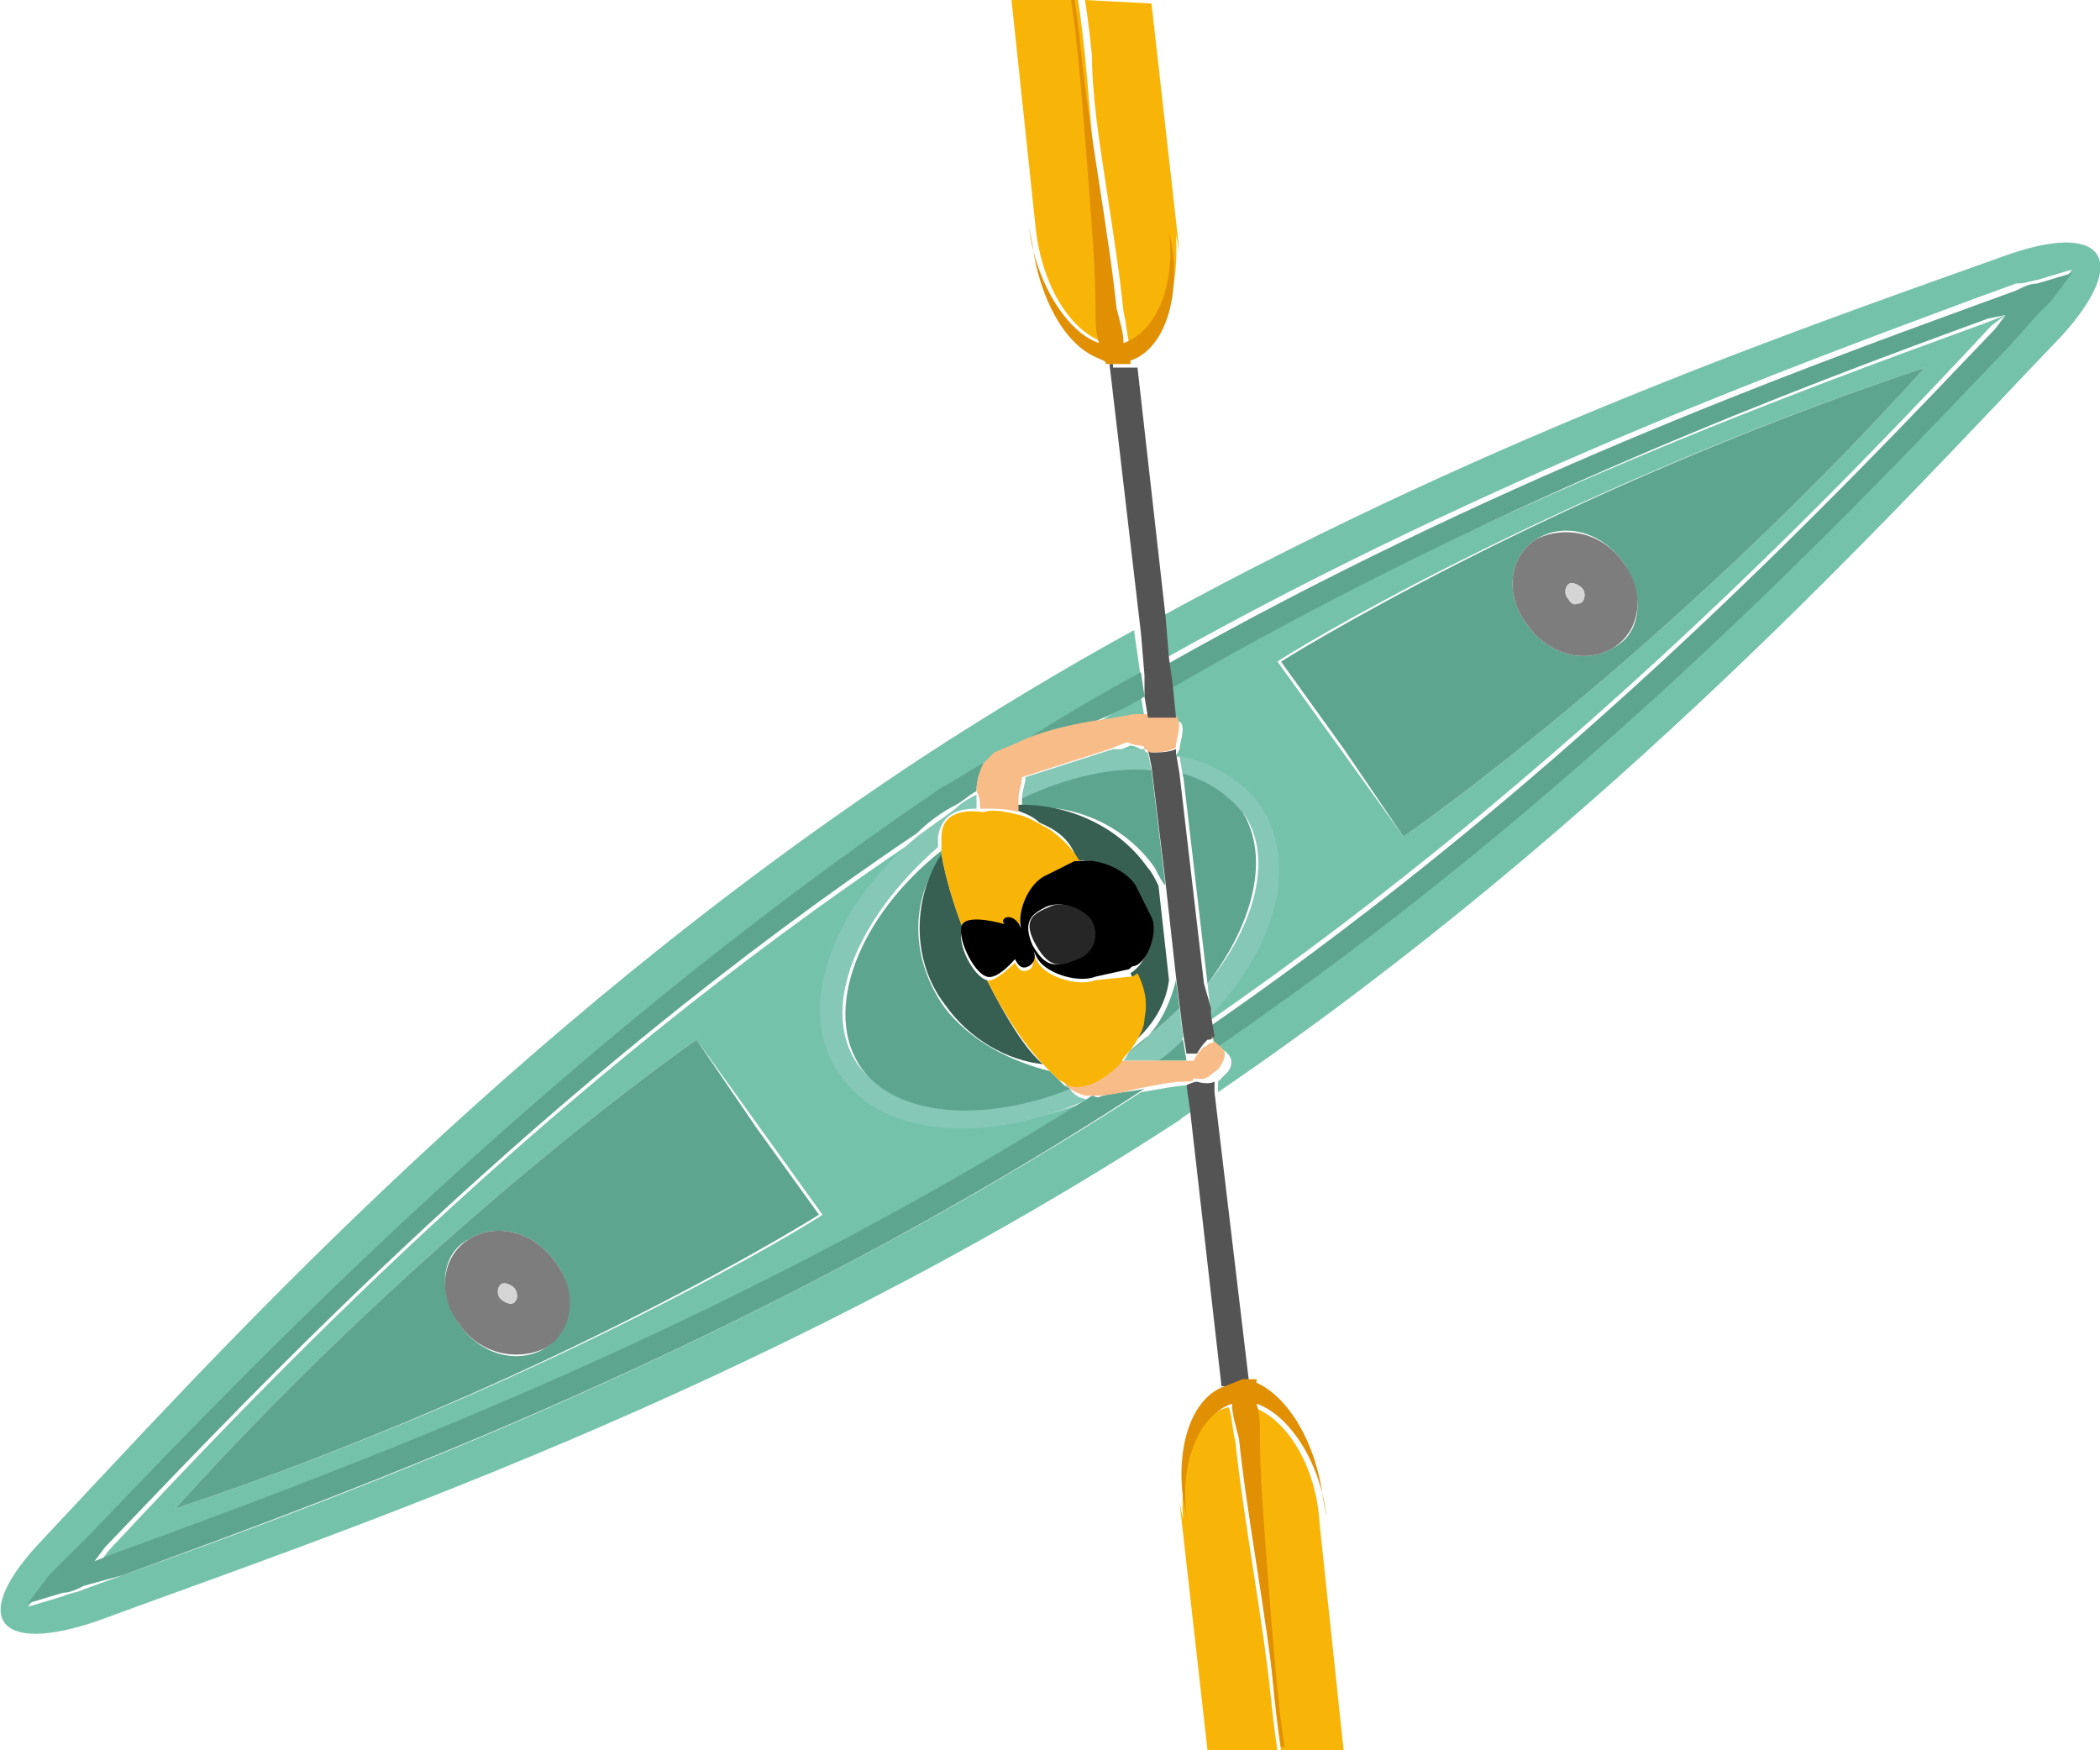 <svg version="1.1" id="Ebene_1" xmlns="http://www.w3.org/2000/svg" x="0" y="0" viewBox="0 0 60 50" height="50" width="60" style="enable-background:new 0 0 60 50" xml:space="preserve"><style>.st0{fill:#75c2ab}.st1{fill:#5ea590}.st2{fill:#86c8b6}.st3{fill:#375f52}.st4{fill:#7d7d7d}.st5{fill:#d5d5d5}.st6{fill:#f8bc88}.st7{fill:#545454}.st8{fill:#f8b507}.st9{fill:#e18f03}</style><path class="st0" d="M57.3 7.3c-5.3 1.9-14.4 5-24.1 10.3l.1 1.2c9.3-5.2 18.1-8.4 23.2-10.3l1.1-.4c.3 0 .5-.1.6-.1l1-.3-.6.8c-.1.1-.2.3-.4.4l-.8.9c-4.3 4.6-12.1 12.8-22.6 20 0 .2.6.3.3.8l-.3.3v.3c11.3-7.7 19.5-16.8 24.1-21.6 2-2.2 1.2-3.3-1.6-2.3zM33.8 29.7s-.1 0-.1.1c0-.1.1-.1.1-.1z"/><path class="st0" d="M32.6 31.2C21.3 38.5 9.7 42.8 3.5 45l-1.1.4c-.2.1-.4.1-.6.2l-1 .3.6-.8c.1-.1.2-.3.4-.4l.8-.8c4.6-4.8 13-13.8 24.4-21.2.4-.3.8-.5 1.2-.7l.3-.3c.2-.1.4-.2.7-.3 1.1-.7 2.3-1.4 3.4-2l-.2-1.4c-2 1.1-4 2.3-6 3.6C14.4 29.5 5.9 39 1.2 44c-2.1 2.2-1.3 3.3 1.6 2.3 6.5-2.4 18.9-6.5 30.9-14.3.1-.1.3-.2.4-.3L34 31c-.3 0-.8.1-1.4.2z"/><path class="st0" d="M24.1 30.7c-1.3-1.8-.3-4.7 2.2-6.8C15.5 31.1 7.5 39.6 3.1 44.3l-.3.4.5-.2c6.1-2.2 17.1-6.2 28-13.1h-.1c-2.9 1.2-5.9 1-7.1-.7zM5 43.1c7.5-8.3 14.9-13.4 14.9-13.4l1.8 2.5 1.8 2.5c-.1.1-7.7 4.8-18.5 8.4zM33.7 21.4l-.1.2c1 .2 1.8.7 2.3 1.4 1.1 1.6.5 4-1.4 6v.2C44.9 22 52.7 13.8 56.9 9.3l.4-.3-.5.2c-5.2 1.9-14.1 5.1-23.4 10.4l.1 1c.5-.1.2.6.2.8zM55 10.5c-7.5 8.3-14.9 13.4-14.9 13.4l-1.8-2.5-1.8-2.5c.1-.1 7.7-4.8 18.5-8.4zM32.3 21.3l-.5.2h.9c-.2-.2-.4-.2-.4-.2zM32.5 20.5h.2l-.1-.6c-.4.3-.9.5-1.3.8.7-.1 1.2-.2 1.2-.2z"/><path class="st1" d="M33.7 29.7c-.2.2-.5.4-.7.6h.9l-.1-.6h-.1zM32.7 19.9l-.1-.7c-1.1.6-2.3 1.3-3.4 2 .7-.3 1.5-.4 2.1-.6.5-.2.9-.4 1.4-.7zM31.2 31.3c-10.9 6.9-22 10.9-28 13.1l-.5.2.3-.4C7.4 39.6 15.5 31 26.2 23.8c.3-.3.7-.6 1.1-.8.2-.1.4-.3.6-.4 0-.3.1-.6.2-.8-.4.2-.8.5-1.2.7C15.7 30.1 7.2 39 2.6 43.8l-.8.8-.4.4-.6.8 1-.3c.2 0 .4-.1.6-.2l1.1-.3c6.3-2.3 17.9-6.5 29.2-13.9-.4.1-.8.1-1.2.2-.2.1-.2 0-.3 0zM56.8 9.1l.5-.1-.3.4c-4.3 4.5-12 12.7-22.4 19.9l.1.6c.1 0 .1-.1.1 0 10.5-7.2 18.3-15.5 22.6-20l.8-.9.4-.4.6-.8-1 .3c-.2 0-.4.1-.6.2l-1.1.4c-5.2 1.9-14 5.1-23.2 10.3l.1.7c9.3-5.4 18.2-8.7 23.4-10.6z"/><path class="st2" d="M32.8 21.5s-.1 0-.1-.1h-.9l-2.5.8c0 .2-.1.4-.1.6 1.3-.6 2.6-.8 3.7-.8l-.1-.5zM33.8 29.6l-.1-.8c-.4.4-.9.8-1.4 1.2-.1.1-.1.2-.2.3h1c.3-.2.5-.4.7-.6-.1 0 0 0 0-.1zM24.5 30.4c-1.1-1.6 0-4.2 2.3-6.2v-.3c.1-.6.5-.8 1.1-.8v-.4c-.2.1-.4.2-.6.4-.4.3-.7.5-1.1.8-2.5 2.1-3.5 5-2.2 6.8 1.2 1.8 4.2 2 7.1.7-.3 0-.5-.2-.6-.4-2.5 1-5 .8-6-.6zM35.5 23.2c.9 1.2.4 3.2-1 4.9l.1.9c1.9-2 2.5-4.4 1.4-6-.5-.7-1.3-1.2-2.3-1.4l.1.6c.7.1 1.3.5 1.7 1z"/><path class="st1" d="M32.2 30c.1 0 .1 0 0 0 .1 0 .1 0 0 0 .1 0 0 0 0 0zM32.3 30c.5-.4 1-.8 1.4-1.2l-.1-.8c-.2.8-.6 1.6-1.3 2zM27 28.8c-1-1.4-1-3.1-.1-4.3v-.2c-2.4 1.9-3.4 4.6-2.3 6.2 1 1.4 3.5 1.6 6 .6-.1 0-.2-.1-.3-.2l-.3-.3c-1.2-.3-2.3-.9-3-1.8zM35.5 23.2c-.4-.5-1-.9-1.7-1.1l.7 6c1.3-1.7 1.8-3.6 1-4.9zM33 24.8c.1.2.2.4.3.5l-.4-3.3c-1.1-.1-2.4.2-3.7.8v.3c1.3-.2 2.9.4 3.8 1.7z"/><path class="st3" d="M27.5 26.5c-.3-.8-.5-1.5-.6-2.1-.8 1.2-.9 3 .1 4.3.7 1 1.8 1.6 2.8 1.7-.5-.4-1.1-1.4-1.6-2.4-.4-.1-.9-1.1-.7-1.5zM30.8 24.6c.6-.1 1.4.3 1.6.8l.4.8c.2.5 0 1.3-.5 1.6.2.5.3.9.2 1.3 0 .3-.2.6-.4.9.7-.5 1.2-1.2 1.3-2l-.3-2.7c-.1-.2-.2-.4-.3-.5-.9-1.3-2.5-1.9-3.9-1.8v.1c.3.1.6.2.8.4.7.3.9.6 1.1 1.1z"/><path class="st1" d="M40.1 23.9s7.4-5.1 14.9-13.4c-10.8 3.6-18.4 8.4-18.4 8.4l1.8 2.5 1.7 2.5zm3.8-8.5c.8-.5 1.9-.2 2.5.7.6.9.5 2-.3 2.4-.8.5-1.9.2-2.5-.7-.6-.8-.5-1.9.3-2.4zM19.9 29.7S12.5 34.8 5 43.1c10.8-3.6 18.4-8.4 18.4-8.4l-1.8-2.5-1.7-2.5zm-4.3 8.8c-.8.5-1.9.2-2.5-.7-.6-.9-.5-2 .3-2.4.8-.5 1.9-.2 2.5.7.6.8.4 1.9-.3 2.4z"/><path class="st4" d="M46.1 18.5c.8-.5.9-1.6.3-2.4-.6-.9-1.7-1.1-2.5-.7-.8.5-.9 1.6-.3 2.4.6.9 1.7 1.2 2.5.7zm-1.3-1.8c.1-.1.3 0 .4.1.1.1.1.3 0 .4-.1.1-.3 0-.4-.1-.1-.1-.1-.3 0-.4z"/><path class="st5" d="M45.2 17.2c.1-.1.1-.3 0-.4-.1-.1-.3-.2-.4-.1-.1.1-.1.3 0 .4.1.2.2.2.4.1z"/><path class="st4" d="M13.4 35.4c-.8.5-.9 1.6-.3 2.4.6.9 1.7 1.1 2.5.7.8-.5.9-1.6.3-2.4-.6-.9-1.7-1.2-2.5-.7zm1.3 1.8c-.1.1-.3 0-.4-.1-.1-.1-.1-.3 0-.4.1-.1.3 0 .4.1.1.2.1.3 0 .4z"/><path class="st5" d="M14.3 36.7c-.1.1-.1.3 0 .4.1.1.3.2.4.1.1-.1.1-.3 0-.4-.1-.1-.3-.2-.4-.1z"/><path class="st6" d="M28 23.1c.4 0 .8 0 1.1.1v-.4c0-.2.1-.4.1-.6l2.5-.8.5-.2s.2.1.4.1c0 0 .1 0 .1.1 0 0 .1 0 .1.1.1 0 .5 0 .7-.1 0 0 .1 0 .1-.1 0-.2.3-.9-.2-.9h-1s-.5.1-1.2.2c-.6.1-1.5.3-2.1.6-.2.1-.5.2-.7.3l-.3.3c-.1.2-.2.5-.2.8.1.2.1.3.1.5z"/><path class="st7" d="M34.2 30.9s-.1 0-.3.1l.1.7.9 7.9h.8l-1-8.4v-.3c-.2.1-.5 0-.5 0zM34.4 28.1l-.7-6-.1-.6v-.1c-.2.1-.6.1-.7.1 0 0-.1 0-.1-.1l.1.5.4 3.3.3 2.7.1.8.1.8.1.6h.3s.1-.2.3-.4c.1 0 .1 0 .2-.1l-.1-.6v-.2l-.2-.7zM32.7 19.9l.1.6h.8l-.1-1-.1-.7-.1-1.2-.8-7.1h-.7v-.1h-.1l.9 7.7.1 1.2v.6z"/><path class="st8" d="M35.8 40.2c0 .3 0 .6.1 1 .1 1 .2 2.3.2 3.6.1 1.3.2 2.6.3 3.6.1 1 .2 1.6.2 1.6h-.1s-.1-.6-.2-1.6-.3-2.3-.5-3.6c-.2-1.3-.4-2.6-.5-3.6-.1-.4-.1-.8-.2-1-.9.2-1.4 1.5-1.3 3.2l-.1-.5.8 7.1 3.9.1-.7-6.6c-.1-1.7-1-3-1.9-3.3z"/><path class="st9" d="M35 39.6c-.9.3-1.4 1.6-1.2 3.2l.1.5c-.2-1.6.4-2.9 1.3-3.2 0 .3.1.6.2 1 .1 1 .3 2.3.5 3.6.2 1.3.4 2.6.5 3.6.1 1 .2 1.6.2 1.6h.1s-.1-.6-.2-1.6-.2-2.3-.3-3.6c-.1-1.3-.2-2.6-.2-3.6 0-.4 0-.7-.1-1 .9.3 1.8 1.6 2 3.2l-.1-.5c-.2-1.6-1-2.9-1.9-3.3v-.1h-.4l-.5.2z"/><path class="st8" d="M31.6 9.8c0-.3 0-.6-.1-1-.1-1-.2-2.3-.2-3.6-.1-1.3-.2-2.6-.3-3.6-.1-1-.2-1.6-.2-1.6h-1.9l.7 6.6c.2 1.6 1 2.9 2 3.2zM31.6 5.3c.2 1.3.4 2.6.5 3.6.1.4.1.8.2 1 .9-.2 1.4-1.5 1.3-3.2l.1.5-.8-7.1L31 0s.1.6.2 1.6c0 1.1.2 2.4.4 3.7z"/><path class="st9" d="M31.6 10.4h.7v-.1c.9-.3 1.4-1.6 1.2-3.2l-.1-.5c.2 1.6-.4 2.9-1.3 3.2 0-.3-.1-.6-.2-1-.1-1-.3-2.3-.5-3.6-.2-1.3-.4-2.6-.5-3.6-.1-1-.2-1.6-.2-1.6h-.1s.1.6.2 1.6.2 2.3.3 3.6c.1 1.3.2 2.6.2 3.6 0 .4 0 .7.1 1-.9-.3-1.8-1.7-2-3.3l.1.5c.2 1.5.9 2.8 1.8 3.2.2.1.3.1.3.2z"/><path class="st6" d="M34.6 29.8c-.1 0-.1.1-.2.1-.2.2-.3.4-.3.4h-2.2c-.4.5-.9.8-1.5.6.1.2.3.3.6.4H31.3c.4 0 .8-.1 1.2-.2.5-.1 1-.2 1.3-.2.2 0 .3 0 .3-.1 0 0 .3.1.5-.1.1-.1.2-.1.3-.3.3-.5-.2-.5-.3-.8.1.1.1.2 0 .2z"/><path class="st8" d="M26.9 23.9v.5c.1.6.3 1.3.6 2.1.2-.3 1.2 0 1.2 0 0-.1 0-.2.1-.2.4 0 .4.4.4.4-.2-.5.1-1.4.7-1.6l.8-.4h.2c-.2-.4-.5-.7-.9-1-.2-.1-.5-.3-.8-.4-.4-.1-.8-.2-1.1-.1-.7-.1-1.2.1-1.2.7zM32.3 30c.2-.3.4-.6.4-.9.1-.5 0-.9-.2-1.3 0 0-.1.1-.2.1l-1 .1c-.5.2-1.5-.1-1.7-.6l-.1-.2s.1.4-.1.5c-.2.1-.3 0-.4-.2 0 0-.6.6-.8.5.5 1 1.1 1.9 1.7 2.5l.3.3c.1.1.2.1.3.2.5.2 1.1-.2 1.5-.6.1-.2.2-.3.3-.4-.1 0 0 0 0 0z"/><path d="m32.9 26.2-.4-.8c-.2-.5-1.1-.9-1.6-.8h-.2l-.8.4c-.5.2-.9 1.1-.7 1.6 0 0-.1-.4-.4-.4-.1 0-.2.1-.1.2 0 0-1-.3-1.2 0-.2.3.3 1.4.7 1.5.3.1.8-.5.8-.5.1.2.2.3.4.2.3-.2.1-.5.1-.5l.1.2c.2.5 1.2.8 1.7.6l.9-.2c.1 0 .1-.1.2-.1.4-.1.7-1 .5-1.4zm-2.2 1.2c-.5.2-.8.3-1.2-.4-.3-.7 0-.9.4-1.1.5-.2 1 .1 1.2.4.2.3.1.9-.4 1.1z"/><path d="M30 25.9c-.5.2-.8.4-.4 1.1.4.7.7.6 1.2.4.5-.2.6-.7.4-1.1-.2-.3-.8-.6-1.2-.4z" style="fill:#262626"/></svg>